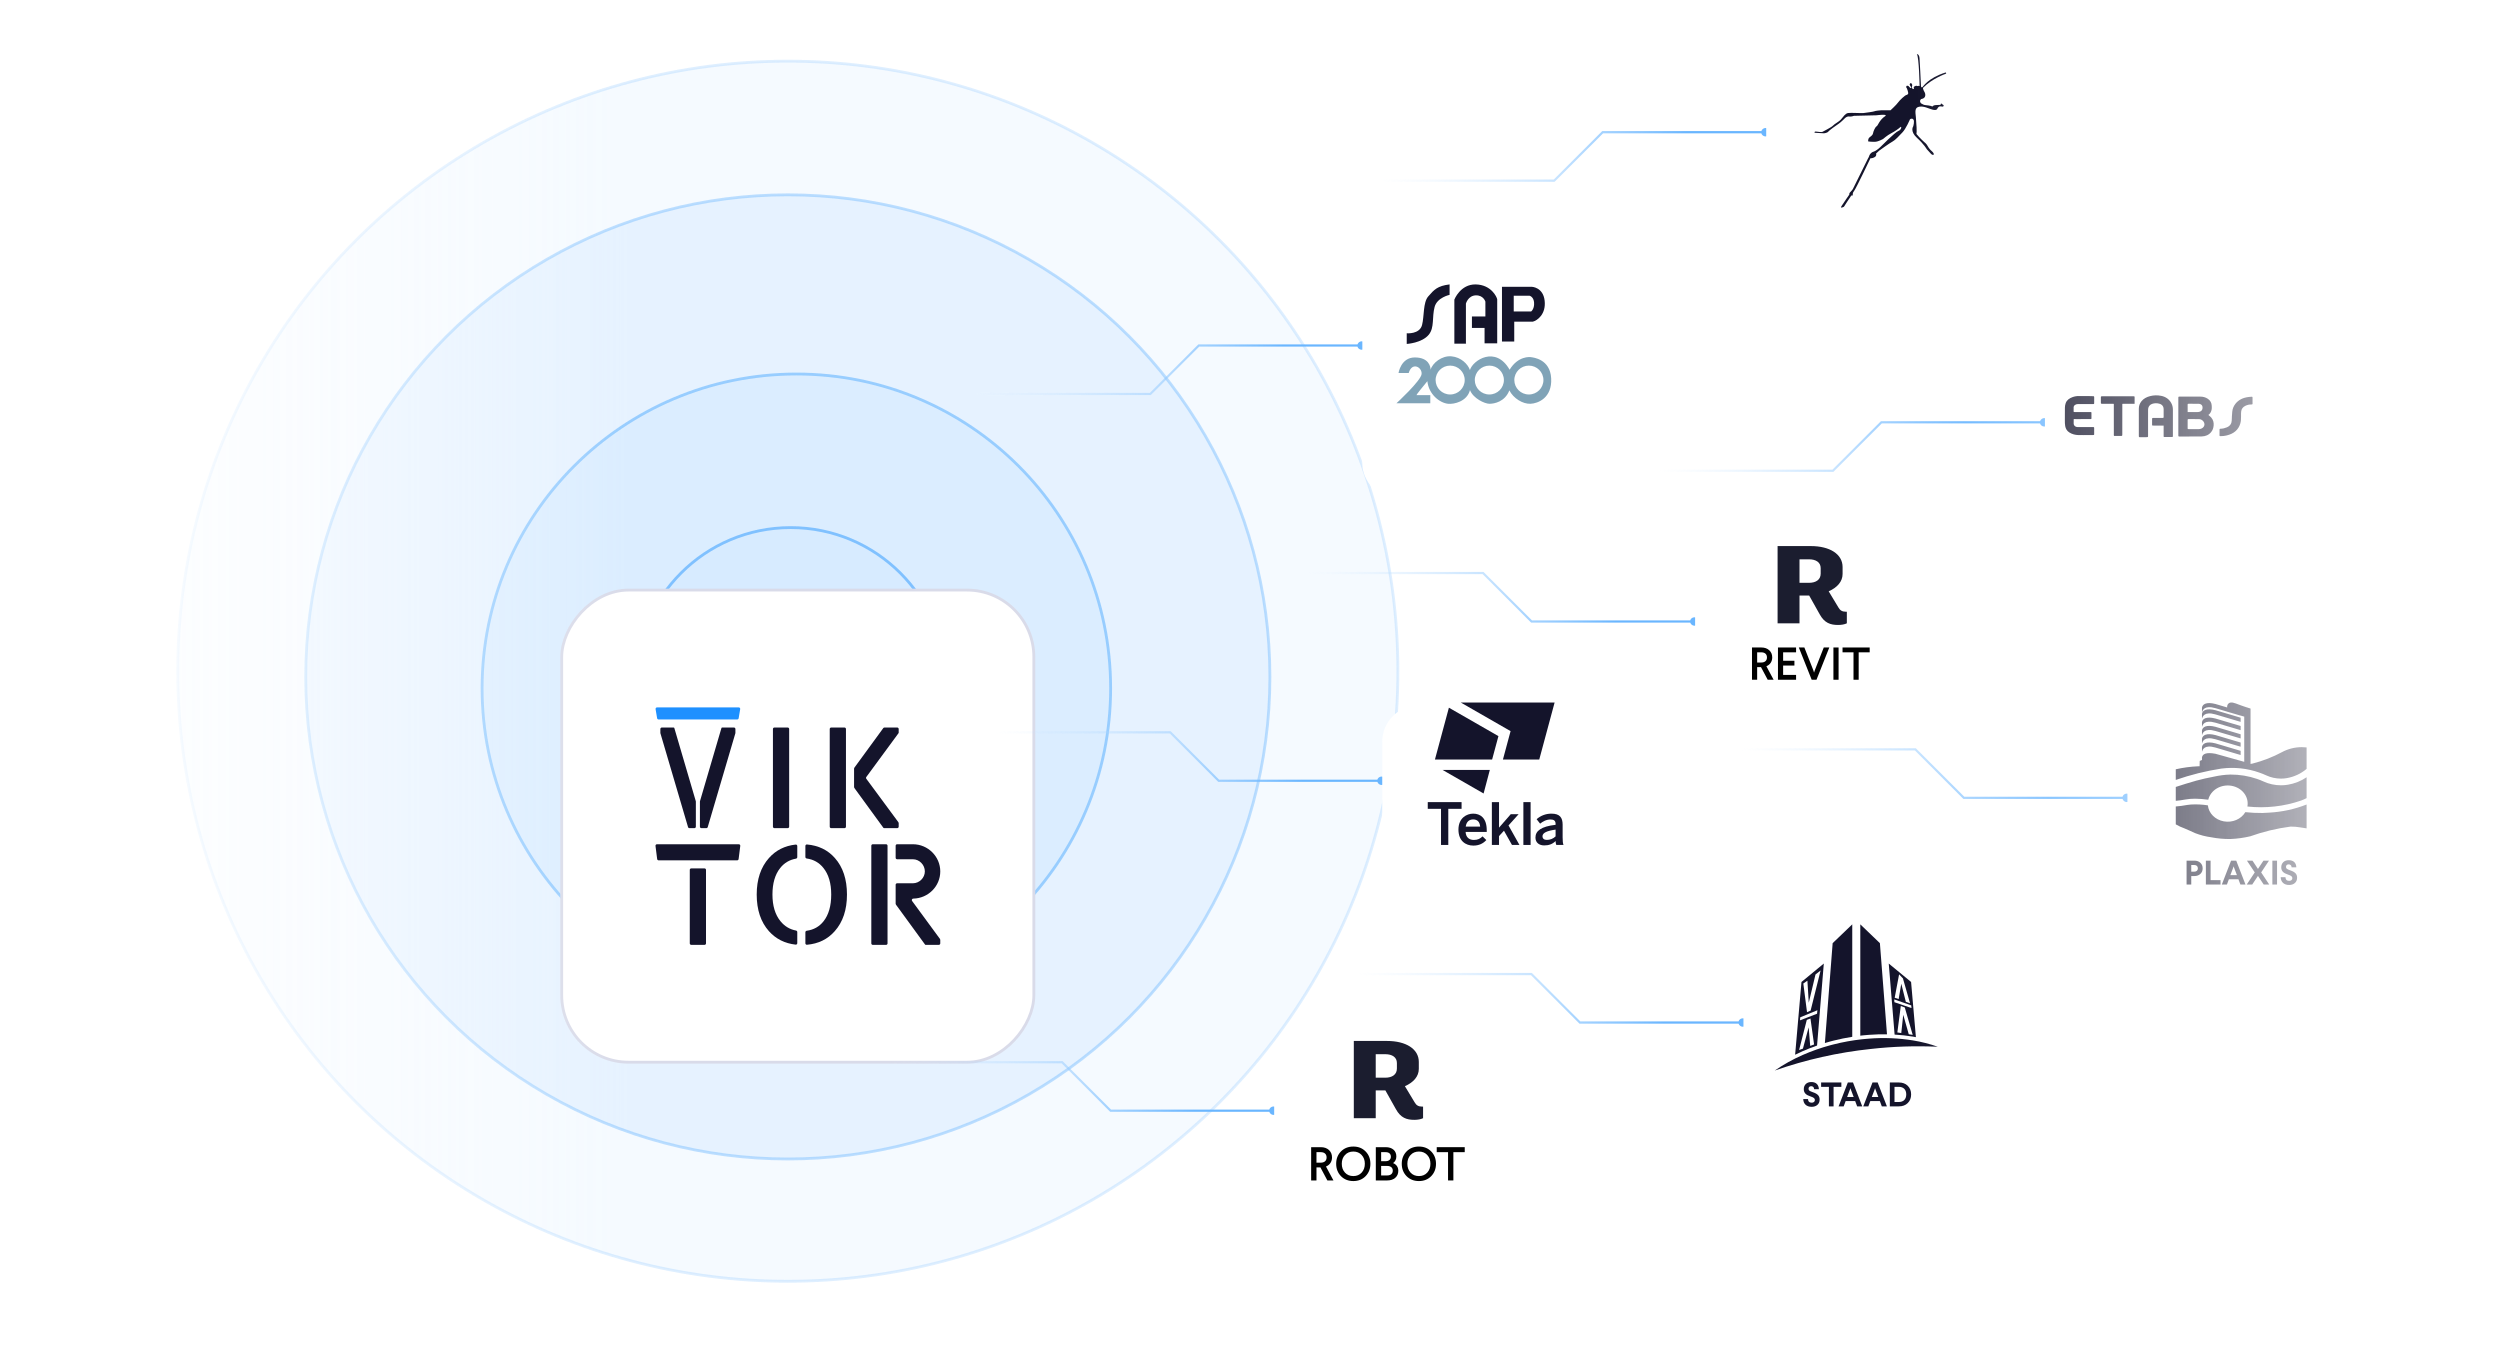 <svg width="879" height="477" viewBox="0 0 879 477" fill="none" xmlns="http://www.w3.org/2000/svg">
<mask id="mask0_15209_4272" style="mask-type:alpha" maskUnits="userSpaceOnUse" x="0" y="0" width="879" height="477">
<path d="M0 0H879V477H0V0Z" fill="url(#paint0_linear_15209_4272)"/>
</mask>
<g mask="url(#mask0_15209_4272)">
<g opacity="0.85">
<circle opacity="0.25" cx="277" cy="236" r="214.5" fill="#D0E8FF" stroke="#6AB6FF"/>
<circle opacity="0.5" cx="277" cy="238" r="169.5" fill="#D0E8FF" stroke="#6AB6FF"/>
<circle opacity="0.75" cx="280" cy="242" r="110.5" fill="#D0E8FF" stroke="#6AB6FF"/>
<circle cx="278" cy="240" r="54.5" fill="#D0E8FF" stroke="#6AB6FF"/>
</g>
<g filter="url(#filter0_dd_15209_4272)">
<rect x="0.5" y="-0.5" width="166" height="166" rx="23.5" transform="matrix(1 0 0 -1 197 326)" fill="white" stroke="#D9DBE9"/>
<path d="M259.737 201.75H231.017C230.694 201.75 230.449 202.04 230.503 202.358L231.04 205.56C231.083 205.812 231.3 205.996 231.555 205.996H259.199C259.454 205.996 259.671 205.812 259.713 205.56L260.251 202.358C260.305 202.04 260.059 201.75 259.737 201.75Z" fill="#1E90FF"/>
<path d="M244.141 244.208C244.429 244.208 244.663 243.974 244.663 243.686V234.874C244.663 234.824 244.656 234.774 244.642 234.727L237.102 209.041C237.082 208.917 236.974 208.826 236.849 208.826H232.705C232.416 208.826 232.183 209.06 232.183 209.348V210.719C232.183 210.768 232.19 210.818 232.204 210.866L241.912 243.833C241.977 244.055 242.181 244.208 242.413 244.208H244.141Z" fill="#14142B"/>
<path d="M246.612 244.208C246.323 244.208 246.09 243.974 246.09 243.686V234.874C246.09 234.824 246.097 234.774 246.111 234.727L253.65 209.041C253.671 208.917 253.779 208.826 253.904 208.826H258.048C258.337 208.826 258.57 209.06 258.57 209.348V210.719C258.57 210.768 258.563 210.818 258.549 210.866L248.841 243.833C248.776 244.055 248.572 244.208 248.34 244.208H246.612Z" fill="#14142B"/>
<path d="M276.947 208.826H272.286C271.997 208.826 271.764 209.06 271.764 209.348V243.686C271.764 243.974 271.997 244.208 272.286 244.208H276.947C277.235 244.208 277.469 243.974 277.469 243.686V209.348C277.469 209.06 277.235 208.826 276.947 208.826Z" fill="#14142B"/>
<path d="M296.917 208.826H292.255C291.967 208.826 291.733 209.06 291.733 209.348V243.686C291.733 243.974 291.967 244.208 292.255 244.208H296.917C297.205 244.208 297.439 243.974 297.439 243.686V209.348C297.439 209.06 297.205 208.826 296.917 208.826Z" fill="#14142B"/>
<path d="M315.919 210.822C315.958 210.784 315.98 210.731 315.98 210.676V209.348C315.98 209.06 315.746 208.826 315.458 208.826H310.979C310.812 208.826 310.656 208.906 310.557 209.04L300.391 222.956C300.325 223.045 300.29 223.153 300.29 223.264V229.77C300.29 229.881 300.325 229.988 300.39 230.078L310.591 244.08C310.601 244.093 310.611 244.106 310.623 244.117C310.681 244.175 310.76 244.208 310.842 244.208H315.458C315.746 244.208 315.98 243.974 315.98 243.686V242.443C315.98 242.332 315.944 242.223 315.878 242.134L304.594 226.844C304.458 226.66 304.458 226.409 304.593 226.225L315.898 210.846C315.904 210.838 315.911 210.83 315.919 210.822Z" fill="#14142B"/>
<path d="M247.708 258.358H243.046C242.758 258.358 242.524 258.592 242.524 258.88V284.726C242.524 285.015 242.758 285.248 243.046 285.248H247.708C247.996 285.248 248.23 285.015 248.23 284.726V258.88C248.23 258.592 247.996 258.358 247.708 258.358Z" fill="#14142B"/>
<path d="M259.762 249.868H230.992C230.678 249.868 230.435 250.144 230.474 250.455L231.056 255.073C231.089 255.333 231.311 255.529 231.574 255.529H259.18C259.443 255.529 259.665 255.333 259.698 255.073L260.279 250.455C260.319 250.144 260.076 249.868 259.762 249.868Z" fill="#14142B"/>
<path d="M270.364 254.709C267.493 257.937 266.058 262.217 266.058 267.551C266.058 272.919 267.493 277.216 270.364 280.444C272.815 283.166 275.946 284.74 279.757 285.166C280.06 285.2 280.321 284.959 280.321 284.655V280.734C280.321 280.475 280.129 280.256 279.874 280.208C277.68 279.798 275.86 278.704 274.415 276.928C272.535 274.617 271.595 271.492 271.595 267.551C271.595 263.61 272.501 260.502 274.312 258.225C275.75 256.426 277.602 255.328 279.869 254.93C280.127 254.884 280.321 254.665 280.321 254.403V250.493C280.321 250.189 280.061 249.948 279.759 249.981C275.928 250.399 272.797 251.975 270.364 254.709Z" fill="#14142B"/>
<path d="M281.887 249.868H281.913C281.909 249.868 281.904 249.868 281.9 249.868C281.896 249.868 281.891 249.868 281.887 249.868Z" fill="#14142B"/>
<path d="M283.727 249.946C283.427 249.92 283.174 250.159 283.174 250.46V254.35C283.174 254.618 283.377 254.841 283.642 254.879C286.066 255.225 288.014 256.323 289.488 258.175C291.334 260.451 292.256 263.576 292.256 267.551C292.256 271.56 291.351 274.702 289.539 276.979C288.056 278.843 286.091 279.943 283.645 280.281C283.378 280.318 283.174 280.541 283.174 280.81V284.696C283.174 284.996 283.427 285.235 283.726 285.209C287.751 284.856 291.005 283.267 293.487 280.444C296.358 277.216 297.794 272.919 297.794 267.551C297.794 262.183 296.375 257.903 293.538 254.709C291.062 251.892 287.791 250.305 283.727 249.946Z" fill="#14142B"/>
<path d="M311.536 249.868H306.874C306.586 249.868 306.353 250.102 306.353 250.39V284.728C306.353 285.016 306.586 285.25 306.874 285.25H311.536C311.824 285.25 312.058 285.016 312.058 284.728V250.39C312.058 250.102 311.824 249.868 311.536 249.868Z" fill="#14142B"/>
<path d="M320.689 269.808C320.436 269.464 320.682 268.978 321.109 268.978H321.127C326.369 268.87 330.599 264.631 330.599 259.423C330.599 254.179 326.261 249.868 320.983 249.868H315.431C315.143 249.868 314.909 250.102 314.909 250.39V254.627C314.909 254.915 315.143 255.148 315.431 255.148H320.983C323.26 255.148 325.176 257.124 325.176 259.423C325.176 261.65 323.26 263.59 320.983 263.59H315.431C315.143 263.59 314.909 263.823 314.909 264.112V270.783C314.909 270.894 314.944 271.001 315.009 271.091L325.248 285.142C325.294 285.209 325.369 285.25 325.451 285.25H330.077C330.365 285.25 330.599 285.016 330.599 284.728V283.481C330.599 283.37 330.563 283.262 330.498 283.172L320.689 269.808Z" fill="#14142B"/>
</g>
<path d="M464.485 65.004C465.188 65.004 465.735 64.535 465.969 63.91H546.612L563.646 46.875H619.283C619.44 47.501 620.065 47.969 620.768 47.969C621.628 47.969 622.253 47.266 622.253 46.485C622.253 45.625 621.549 45 620.768 45C620.065 45 619.518 45.469 619.283 46.094H563.334L546.299 63.129H465.969C465.813 62.504 465.188 62.035 464.485 62.035C463.625 62.035 463 62.738 463 63.52C463 64.301 463.703 65.004 464.485 65.004Z" fill="url(#paint1_linear_15209_4272)"/>
<path d="M322.485 140.004C323.188 140.004 323.735 139.535 323.969 138.91H404.612L421.646 121.875H477.283C477.44 122.501 478.065 122.969 478.768 122.969C479.628 122.969 480.253 122.266 480.253 121.485C480.253 120.625 479.549 120 478.768 120C478.065 120 477.518 120.469 477.283 121.094H421.334L404.299 138.129H323.969C323.813 137.504 323.188 137.035 322.485 137.035C321.625 137.035 321 137.738 321 138.52C321 139.301 321.703 140.004 322.485 140.004Z" fill="url(#paint2_linear_15209_4272)"/>
<path d="M562.485 167.004C563.188 167.004 563.735 166.535 563.969 165.91H644.612L661.646 148.875H717.283C717.44 149.501 718.065 149.969 718.768 149.969C719.628 149.969 720.253 149.266 720.253 148.485C720.253 147.625 719.549 147 718.768 147C718.065 147 717.518 147.469 717.283 148.094H661.334L644.299 165.129H563.969C563.813 164.504 563.188 164.035 562.485 164.035C561.625 164.035 561 164.738 561 165.52C561 166.301 561.703 167.004 562.485 167.004Z" fill="url(#paint3_linear_15209_4272)"/>
<path d="M439.485 200C440.188 200 440.735 200.468 440.969 201.094H521.612L538.646 218.129H594.283C594.44 217.503 595.065 217.035 595.768 217.035C596.628 217.035 597.253 217.738 597.253 218.519C597.253 219.379 596.549 220.004 595.768 220.004C595.065 220.004 594.518 219.535 594.283 218.91H538.334L521.299 201.875H440.969C440.813 202.5 440.188 202.969 439.485 202.969C438.625 202.969 438 202.266 438 201.484C438 200.703 438.703 200 439.485 200Z" fill="url(#paint4_linear_15209_4272)"/>
<path d="M329.485 256C330.188 256 330.735 256.468 330.969 257.094H411.612L428.646 274.129H484.283C484.44 273.503 485.065 273.035 485.768 273.035C486.628 273.035 487.253 273.738 487.253 274.519C487.253 275.379 486.549 276.004 485.768 276.004C485.065 276.004 484.518 275.535 484.283 274.91H428.334L411.299 257.875H330.969C330.813 258.5 330.188 258.969 329.485 258.969C328.625 258.969 328 258.266 328 257.484C328 256.703 328.703 256 329.485 256Z" fill="url(#paint5_linear_15209_4272)"/>
<path d="M291.485 372C292.188 372 292.735 372.468 292.969 373.094H373.612L390.646 390.129H446.283C446.44 389.503 447.065 389.035 447.768 389.035C448.628 389.035 449.253 389.738 449.253 390.519C449.253 391.379 448.549 392.004 447.768 392.004C447.065 392.004 446.518 391.535 446.283 390.91H390.334L373.299 373.875H292.969C292.813 374.5 292.188 374.969 291.485 374.969C290.625 374.969 290 374.266 290 373.484C290 372.703 290.703 372 291.485 372Z" fill="url(#paint6_linear_15209_4272)"/>
<path d="M456.485 341C457.188 341 457.735 341.468 457.969 342.094H538.612L555.646 359.129H611.283C611.44 358.503 612.065 358.035 612.768 358.035C613.628 358.035 614.253 358.738 614.253 359.519C614.253 360.379 613.549 361.004 612.768 361.004C612.065 361.004 611.518 360.535 611.283 359.91H555.334L538.299 342.875H457.969C457.813 343.5 457.188 343.969 456.485 343.969C455.625 343.969 455 343.266 455 342.484C455 341.703 455.703 341 456.485 341Z" fill="url(#paint7_linear_15209_4272)"/>
<g filter="url(#filter1_dd_15209_4272)">
<rect x="479" y="80" width="80" height="80" rx="12.8" fill="white"/>
</g>
<path d="M509.676 103.671C509.676 103.671 505.298 104.593 504.411 107.91C503.436 111.546 504.411 115.181 502.355 117.682C499.926 120.626 494.608 120.928 494.608 120.928V117.185C494.608 117.185 499.146 117.593 499.997 114.259C500.777 111.209 500.334 106.349 502.142 104.256C504.234 101.827 505.44 100.514 509.676 100V103.671Z" fill="#14142B"/>
<path d="M515.542 120.822H511.351V105.348C511.351 105.348 513.446 99.896 518.885 100.002C524.323 100.125 526.292 104.43 526.418 105.242V120.716H521.974V115.299H517.53V111.276H522.263V106.054C522.263 106.054 521.577 103.742 518.866 103.848C516.156 103.954 515.416 106.759 515.416 106.759V120.928" fill="#14142B"/>
<path d="M539.387 107.148C539.263 108.865 538.357 109.504 538.357 109.504H532.23V103.984H537.807C537.807 103.984 539.565 104.405 539.387 107.148ZM543.099 105.718C542.566 100.972 538.588 100.837 538.588 100.837H528.092V120.09H532.407V113.106H538.908C540.524 112.719 543.632 110.464 543.099 105.718Z" fill="#14142B"/>
<path d="M542.669 133.627C542.669 136.431 540.381 138.702 537.552 138.702C534.724 138.702 532.436 136.431 532.436 133.627C532.436 130.822 534.724 128.551 537.552 128.551C540.381 128.551 542.669 130.822 542.669 133.627ZM528.769 133.627C528.769 136.431 526.482 138.702 523.653 138.702C520.824 138.702 518.537 136.431 518.537 133.627C518.537 130.822 520.842 128.551 523.671 128.551C526.482 128.551 528.769 130.822 528.769 133.627ZM514.992 133.627C514.992 136.431 512.705 138.702 509.876 138.702C507.047 138.702 504.76 136.431 504.76 133.627C504.76 130.822 507.047 128.551 509.876 128.551C512.705 128.551 514.992 130.822 514.992 133.627ZM545.393 133.042C545.043 126.177 538.949 125.695 538.408 125.592C537.867 125.489 533.763 125.11 530.777 129.996C525.871 121.377 517.838 126.659 516.826 130.1C516.11 128.035 513.717 125.592 510.33 125.282C506.925 124.973 503.642 127.657 502.996 129.996C502.996 128.844 502.333 125.678 497.443 125.678C492.554 125.678 491.716 131.149 491.716 131.149H495.296C496.483 127.089 500.063 129.119 499.836 131.511C499.591 133.902 491 141.782 491 141.782H502.891V138.926H498.037L498.334 138.427C498.334 138.427 500.115 136.07 501.861 134.022C502.333 138.633 506.157 141.661 509.143 141.971C511.22 142.195 515.83 141.163 516.843 137.154C517.978 140.096 522.029 141.971 523.705 141.971C525.382 141.971 529.153 141.266 530.69 137.257C532.122 140.079 535.405 142.074 538.094 141.971C540.783 141.868 545.759 139.889 545.393 133.042Z" fill="#80A3B7"/>
<g filter="url(#filter2_dd_15209_4272)">
<rect x="596" y="176" width="80" height="80" rx="12.8" fill="white"/>
</g>
<path d="M647.835 227.655H657.381V229.357H653.507V239H651.692V229.357H647.835V227.655Z" fill="black"/>
<path d="M644.631 227.655H646.446V239H644.631V227.655Z" fill="black"/>
<path d="M641.237 227.655H643.182L638.676 239H636.99L632.469 227.655H634.414L637.59 235.726L637.817 236.488L638.06 235.726L641.237 227.655Z" fill="black"/>
<path d="M625.132 227.655H631.501V229.357H626.947V232.323H630.918V234.008H626.947V237.298H631.501V239H625.132V227.655Z" fill="black"/>
<path d="M616 227.655H619.274C620.441 227.655 621.364 227.979 622.061 228.628C622.758 229.26 623.115 230.103 623.115 231.156C623.115 232.598 622.353 233.733 621.057 234.251L623.601 239H621.527L619.16 234.559H617.815V239H616V227.655ZM619.274 229.357H617.815V232.939H619.274C620.489 232.939 621.267 232.307 621.267 231.156C621.267 230.005 620.506 229.357 619.274 229.357Z" fill="black"/>
<path d="M649.352 215.082V219.155C648.559 219.543 647.459 219.737 646.27 219.737C643.583 219.737 641.47 219.038 639.796 215.974L636.097 209.379H632.706V219.155H625V192H636.67C643.363 192 647.855 194.832 647.855 199.371V201.814C647.855 204.491 645.961 206.586 642.967 207.905L646.402 213.607C646.974 214.616 647.723 215.082 649 215.082L649.352 215.082ZM632.706 204.918H636.053C638.519 204.918 640.149 203.793 640.149 201.698V199.759C640.149 197.703 638.475 196.655 636.053 196.655H632.706V204.918Z" fill="#1B1D2F"/>
<g filter="url(#filter3_dd_15209_4272)">
<rect x="719" y="106" width="80" height="80" rx="12.8" fill="white"/>
</g>
<path fill-rule="evenodd" clip-rule="evenodd" d="M760.732 149.631C760.323 149.631 759.923 149.631 759.527 149.631C758.751 149.63 757.995 149.63 757.237 149.631C756.668 149.634 756.668 149.621 756.674 149.281V149.281V149.281C756.675 149.248 756.675 149.211 756.675 149.171C756.676 148.938 756.675 148.704 756.675 148.47V148.47V148.47V148.47C756.675 148.119 756.674 147.769 756.677 147.418C756.68 146.957 756.684 146.952 757.239 146.951C757.965 146.949 758.691 146.95 759.418 146.951L759.418 146.951L759.962 146.952C760.02 146.952 760.077 146.951 760.134 146.951C760.22 146.95 760.306 146.95 760.392 146.951C760.624 146.951 760.75 146.862 760.737 146.649C760.733 146.594 760.735 146.539 760.736 146.483V146.483C760.737 146.455 760.737 146.427 760.737 146.398C760.737 146.12 760.737 145.842 760.736 145.564C760.735 145.007 760.734 144.451 760.737 143.894C760.747 142.546 759.775 141.966 758.678 141.816C758.09 141.735 757.526 141.762 756.989 141.901C756.007 142.153 755.292 142.866 755.269 144.03C755.248 145.064 755.253 146.099 755.258 147.133L755.258 147.134C755.26 147.582 755.262 148.029 755.262 148.476V153.172C755.262 153.705 755.258 153.707 754.626 153.71C754.303 153.713 753.981 153.714 753.658 153.716L753.657 153.716C753.334 153.718 753.012 153.719 752.689 153.722C752.015 153.727 752.012 153.727 752.011 153.154C752.01 152.292 752.01 151.429 752.01 150.566V150.566V150.566V150.565C752.011 150.134 752.011 149.703 752.011 149.272C752.011 148.735 752.01 148.198 752.01 147.662V147.66V147.66V147.66C752.009 146.319 752.007 144.977 752.014 143.637C752.018 142.721 752.314 141.88 752.908 141.121C753.654 140.167 754.725 139.594 755.952 139.279C757.245 138.947 758.572 138.905 759.906 139.186C761.528 139.527 762.657 140.381 763.383 141.658C763.811 142.412 763.997 143.221 763.994 144.068C763.987 146.257 763.988 148.446 763.989 150.634C763.989 151.43 763.99 152.226 763.99 153.022C763.99 153.063 763.989 153.105 763.989 153.147C763.987 153.231 763.986 153.314 763.99 153.398C763.998 153.549 763.925 153.641 763.75 153.642C762.817 153.646 761.885 153.645 760.953 153.644L760.952 153.644C760.812 153.644 760.733 153.584 760.733 153.457V153.018V149.631H760.732ZM729.108 147.831L729.108 147.831C729.112 148.146 729.117 148.459 729.1 148.77C729.057 149.607 729.678 150.176 730.589 150.16C731.733 150.139 732.878 150.144 734.022 150.149L734.023 150.149C734.529 150.151 735.034 150.153 735.54 150.153C735.591 150.153 735.642 150.152 735.692 150.152L735.693 150.152H735.693H735.693H735.693C735.809 150.15 735.926 150.148 736.042 150.156C736.203 150.166 736.308 150.248 736.308 150.397C736.311 151.17 736.312 151.941 736.308 152.714C736.308 152.946 736.117 152.965 735.91 152.965C735.491 152.966 735.073 152.968 734.654 152.971L734.654 152.971C734.235 152.973 733.817 152.976 733.399 152.976C733.155 152.977 732.911 152.979 732.667 152.982L732.667 152.982H732.667H732.667H732.667C732.026 152.987 731.384 152.993 730.745 152.971C729.613 152.932 728.555 152.657 727.623 152.075C726.739 151.523 726.297 150.748 726.128 149.825C726 149.134 726.002 148.439 726.004 147.744C726.005 147.586 726.005 147.428 726.004 147.27C725.994 145.954 726.004 144.639 726.021 143.324C726.028 142.783 726.12 142.245 726.305 141.729C726.681 140.677 727.578 140.034 728.69 139.63C729.409 139.367 730.182 139.235 730.981 139.247C731.583 139.257 732.186 139.255 732.788 139.253C733.262 139.251 733.735 139.25 734.209 139.254C734.512 139.256 734.815 139.268 735.118 139.279C735.41 139.29 735.703 139.301 735.996 139.304C736.255 139.307 736.318 139.413 736.317 139.612C736.314 139.927 736.315 140.243 736.315 140.559V140.559V140.559V140.559V140.559C736.316 140.932 736.317 141.306 736.312 141.679C736.308 142.047 736.288 142.066 735.861 142.069C735.126 142.075 734.392 142.074 733.657 142.073H733.657H733.657H733.657L733.657 142.073C733.363 142.072 733.069 142.072 732.775 142.072C732.547 142.072 732.318 142.071 732.09 142.07H732.09H732.09H732.09C731.577 142.068 731.064 142.066 730.551 142.074C729.707 142.088 729.074 142.598 729.081 143.308C729.082 143.435 729.087 143.563 729.091 143.691L729.091 143.691C729.101 143.999 729.111 144.307 729.08 144.615C729.06 144.803 729.177 144.876 729.379 144.874C729.49 144.873 729.602 144.873 729.714 144.873L729.881 144.874C730.359 144.874 730.837 144.874 731.315 144.873H731.315H731.315H731.315H731.316C732.512 144.873 733.708 144.872 734.903 144.875C735.342 144.875 735.349 144.884 735.353 145.246C735.36 145.809 735.36 146.372 735.356 146.935C735.353 147.344 735.347 147.351 734.894 147.353C734.045 147.355 733.196 147.355 732.347 147.355C731.498 147.355 730.649 147.355 729.8 147.357C729.739 147.357 729.678 147.353 729.616 147.35C729.441 147.34 729.266 147.331 729.106 147.398L729.104 147.399C729.104 147.544 729.106 147.688 729.108 147.831ZM746.286 141.978H750.526C750.526 141.747 750.526 141.521 750.526 141.299V141.298V141.298C750.525 140.717 750.524 140.162 750.529 139.607C750.531 139.382 750.41 139.331 750.177 139.332C749.298 139.338 748.42 139.337 747.542 139.337C747.249 139.336 746.956 139.336 746.663 139.336L744.798 139.336C742.934 139.336 741.069 139.336 739.204 139.337C738.695 139.339 738.672 139.358 738.665 139.786C738.657 140.349 738.66 140.912 738.665 141.476C738.671 141.961 738.675 141.967 739.215 141.969C739.856 141.972 740.498 141.972 741.141 141.971H741.141H741.141C741.622 141.971 742.104 141.97 742.585 141.972C742.66 141.972 742.726 141.971 742.784 141.971C743.023 141.968 743.135 141.967 743.186 142.022C743.23 142.07 743.228 142.161 743.224 142.331C743.222 142.391 743.22 142.46 743.22 142.54C743.222 143.884 743.222 145.228 743.222 146.571C743.222 148.587 743.223 150.602 743.226 152.618C743.226 152.669 743.222 152.722 743.217 152.775C743.201 152.946 743.186 153.122 743.328 153.282C743.569 153.282 743.809 153.282 744.049 153.281H744.049H744.05H744.05C744.529 153.28 745.006 153.28 745.484 153.282L745.492 153.282C746.2 153.286 746.201 153.286 746.201 152.673L746.201 150.643V150.643V150.643C746.201 147.94 746.201 145.236 746.204 142.533C746.204 142.492 746.201 142.451 746.197 142.409L746.197 142.409C746.186 142.269 746.174 142.123 746.286 141.978ZM791.994 140.866C791.994 140.968 791.993 141.069 791.992 141.17V141.17C791.989 141.403 791.986 141.636 791.999 141.868C792.015 142.148 791.877 142.226 791.576 142.216C790.821 142.189 790.124 142.371 789.465 142.691C788.615 143.105 788.141 143.73 788.014 144.566C787.942 145.037 787.946 145.51 787.95 145.983C787.951 146.115 787.952 146.247 787.951 146.379C787.947 147.233 787.934 148.084 787.688 148.918C787.037 151.124 785.416 152.501 782.921 153.099C782.214 153.269 781.484 153.362 780.739 153.35C780.43 153.345 780.382 153.239 780.385 153.017C780.396 152.37 780.402 151.723 780.394 151.076C780.391 150.84 780.478 150.747 780.763 150.743C781.532 150.732 782.256 150.55 782.952 150.258C784.115 149.771 784.64 148.901 784.676 147.857C784.712 146.816 784.762 145.773 784.863 144.739C784.959 143.746 785.328 142.793 785.994 141.955C787.103 140.559 788.656 139.827 790.558 139.59C790.618 139.583 790.679 139.575 790.739 139.568L790.739 139.567C791.056 139.527 791.37 139.487 791.691 139.486C791.901 139.486 791.996 139.554 791.993 139.74C791.989 140.004 791.99 140.267 791.991 140.529V140.529C791.991 140.642 791.992 140.754 791.992 140.866H791.994ZM776.752 146.14C776.659 146.061 776.565 145.981 776.47 145.898C777.123 145.434 777.405 144.801 777.584 144.126C777.698 143.7 777.674 143.266 777.651 142.835V142.835V142.835C777.647 142.767 777.644 142.7 777.641 142.633C777.595 141.657 777.179 140.83 776.27 140.217C775.489 139.69 774.604 139.45 773.623 139.45C772.827 139.45 772.03 139.45 771.233 139.45L771.233 139.45H771.233C769.639 139.449 768.046 139.449 766.452 139.45C765.91 139.452 765.902 139.457 765.902 139.933C765.9 144.274 765.9 148.615 765.902 152.955C765.902 153.473 765.909 153.481 766.493 153.481C767.098 153.48 767.703 153.48 768.308 153.48H768.31C770.238 153.479 772.166 153.479 774.093 153.453C775.485 153.434 776.615 152.922 777.442 151.917C778.02 151.215 778.247 150.409 778.318 149.581C778.401 148.612 778.194 147.681 777.515 146.866C777.295 146.601 777.029 146.375 776.752 146.14L776.752 146.14L776.752 146.14ZM769.179 144.118C769.178 144.368 769.178 144.621 769.178 144.881C769.558 144.881 769.93 144.882 770.297 144.883C771.086 144.884 771.85 144.885 772.614 144.88C774.109 144.869 774.568 143.966 774.381 142.926C774.281 142.367 773.73 141.987 773.077 141.97C772.88 141.965 772.683 141.966 772.486 141.967C772.396 141.968 772.307 141.969 772.217 141.969C771.976 141.968 771.735 141.967 771.494 141.967C770.851 141.966 770.209 141.965 769.566 141.958C769.324 141.956 769.165 141.972 769.17 142.251C769.184 142.864 769.182 143.477 769.179 144.118ZM770.836 150.88C771.013 150.88 771.19 150.881 771.367 150.881L771.369 150.88C771.559 150.88 771.75 150.88 771.941 150.881H771.941C772.323 150.883 772.705 150.884 773.087 150.88C774.171 150.867 775.038 150.171 775.083 149.283C775.13 148.328 774.259 147.4 773.192 147.364C772.366 147.337 771.538 147.343 770.711 147.349C770.297 147.351 769.883 147.354 769.469 147.353C769.262 147.352 769.175 147.411 769.176 147.603C769.183 148.602 769.185 149.601 769.176 150.601C769.173 150.819 769.264 150.889 769.507 150.885C769.949 150.877 770.393 150.878 770.836 150.88H770.836Z" fill="#14142B"/>
<g filter="url(#filter4_dd_15209_4272)">
<rect x="486" y="232" width="80" height="80" rx="12.8" fill="white"/>
</g>
<path d="M506.661 297.084V284.384H502V282.024H513.89V284.384H509.22V297.084H506.661Z" fill="#14142B"/>
<path d="M512.79 291.691C512.79 287.578 515.718 286.075 517.97 286.075C520.404 286.075 522.738 287.519 522.738 291.921V292.512H515.309C515.411 294.46 516.615 295.326 518.213 295.326C519.627 295.326 520.445 294.859 521.262 294.064L522.592 295.363C521.466 296.604 519.979 297.312 518.02 297.312C515.309 297.307 512.79 295.66 512.79 291.691ZM520.423 290.633C520.282 288.985 519.463 288.11 517.948 288.11C516.72 288.11 515.594 288.801 515.348 290.633H520.423Z" fill="#14142B"/>
<path d="M524.539 297.084V282.024H527.056V290.998L531.175 286.279H533.938L530.391 290.225L534.239 297.084H531.611L528.796 292.076L527.054 293.971V297.084H524.539Z" fill="#14142B"/>
<path d="M535.621 297.084V282.024H538.16V297.084H535.621Z" fill="#14142B"/>
<path d="M539.864 294.48C539.864 292.139 541.869 290.583 546.945 290.002V289.676C546.945 288.593 546.372 288.13 545.164 288.13C543.64 288.13 542.42 288.862 541.502 289.595L540.274 288.028C541.716 286.755 543.583 286.06 545.512 286.079C548.419 286.079 549.42 287.463 549.42 289.976V294.439C549.42 295.738 549.503 296.534 549.727 297.084H547.191C547.025 296.642 546.942 296.173 546.945 295.701C545.839 296.82 544.55 297.247 542.932 297.247C541.173 297.247 539.864 296.27 539.864 294.48ZM546.945 294.073V291.691C543.936 292.098 542.34 292.83 542.34 294.01C542.34 294.876 542.932 295.309 543.864 295.309C545.015 295.318 546.122 294.873 546.945 294.073Z" fill="#14142B"/>
<path d="M513.594 247L531.119 257.063L528.426 267.06H541.198L546.604 247H513.594Z" fill="#14142B"/>
<path d="M526.848 258.82L509.433 248.823L504.519 267.059H524.626L526.848 258.82Z" fill="#14142B"/>
<path d="M507.204 270.707H523.823L521.633 278.99L507.204 270.707Z" fill="#14142B"/>
<path d="M591.485 262C592.188 262 592.735 262.468 592.969 263.094H673.612L690.646 280.129H746.283C746.44 279.503 747.065 279.035 747.768 279.035C748.628 279.035 749.253 279.738 749.253 280.519C749.253 281.379 748.549 282.004 747.768 282.004C747.065 282.004 746.518 281.535 746.283 280.91H690.334L673.299 263.875H592.969C592.813 264.5 592.188 264.969 591.485 264.969C590.625 264.969 590 264.266 590 263.484C590 262.703 590.703 262 591.485 262Z" fill="url(#paint8_linear_15209_4272)"/>
<g filter="url(#filter5_dd_15209_4272)">
<rect x="748" y="238" width="80" height="80" rx="12.8" fill="white"/>
</g>
<path d="M811 262.795V270.334C809.07 272.001 806.652 273.131 804.033 273.589C803.365 273.703 802.686 273.761 802.006 273.761C800.2 273.758 798.42 273.368 796.813 272.621C796.045 272.267 795.256 271.95 794.451 271.672C790.193 270.141 785.567 269.645 781.033 270.232C775.558 271.08 770.189 272.417 765.004 274.223C765.003 272.975 765.002 271.728 765 270.481C767.602 269.887 770.264 269.532 772.944 269.422C773.09 269.415 773.234 269.426 773.379 269.42C773.402 268.793 773.426 268.168 773.426 267.543L774.216 267.211V266.285C774.426 265.13 775.638 264.396 778.957 265.025L789.076 267.857V251.961L787.809 251.596V251.617L785.184 250.839L783.069 250.23V250.212L778.957 248.994C774.954 247.839 774.426 249.833 774.216 250.463V248.784C774.426 247.629 775.691 246.684 778.957 247.524L783.069 248.743V248.39C783.069 248.39 783.12 246.186 786.073 247.329C789.027 248.472 791.289 249.127 791.289 249.127V268.598C791.523 268.542 791.766 268.529 791.999 268.468C795.639 267.539 799.128 266.182 802.378 264.431C804.48 263.298 806.88 262.7 809.325 262.699C809.885 262.699 810.444 262.731 811 262.795ZM802.005 276.11C799.85 276.108 797.726 275.643 795.808 274.754C795.107 274.431 794.388 274.142 793.654 273.889C790.647 272.85 787.454 272.322 784.236 272.332C782.281 272.388 780.338 272.634 778.44 273.065C776.345 273.473 774.25 273.902 772.203 274.482C769.785 275.168 767.385 275.903 765.003 276.688V281.569C766.159 281.471 767.307 281.314 768.444 281.098C769.554 280.905 770.683 280.813 771.814 280.826C773.359 280.842 774.9 280.962 776.425 281.182C776.81 279.561 777.88 278.142 779.407 277.226C780.933 276.311 782.795 275.973 784.593 276.285C786.391 276.597 787.983 277.533 789.028 278.894C790.073 280.256 790.489 281.933 790.186 283.568C796.578 284.269 803.062 283.549 809.078 281.47C809.739 281.225 810.381 280.942 811 280.62V273.284C809.069 274.603 806.828 275.499 804.451 275.904C803.645 276.041 802.826 276.11 802.005 276.11ZM795.487 285.846C793.471 285.868 791.456 285.771 789.454 285.555C788.743 286.759 787.624 287.723 786.261 288.306C784.898 288.888 783.364 289.057 781.887 288.788C780.41 288.519 779.067 287.827 778.059 286.813C777.05 285.799 776.429 284.517 776.287 283.159C774.318 282.851 772.316 282.754 770.322 282.869C769.846 282.9 769.372 282.957 768.902 283.04C767.615 283.284 766.313 283.457 765.003 283.56V289.843C765.977 290.416 767.014 290.897 768.097 291.276C769.358 291.751 770.538 292.398 771.777 292.918C773.601 293.63 775.52 294.126 777.485 294.391C779.705 294.822 781.972 295.026 784.242 294.997C786.592 294.901 788.923 294.58 791.198 294.041C795.756 292.408 800.509 291.264 805.361 290.632C806.491 290.619 807.621 290.711 808.731 290.904C809.494 291.048 810.25 291.165 811 291.255V282.865C806.81 284.515 802.332 285.484 797.77 285.728C797.015 285.792 796.251 285.826 795.487 285.846ZM778.957 251.188L787.809 253.811V252.342L778.957 249.719C775.691 248.878 774.426 249.823 774.216 250.978V252.657C774.426 252.027 774.954 250.033 778.957 251.188ZM778.957 262.838L787.809 265.462V263.993L778.957 261.369C775.691 260.529 774.426 261.474 774.216 262.628V264.307C774.426 263.678 774.954 261.683 778.957 262.838ZM778.957 259.925L787.809 262.549V261.08L778.957 258.456C775.691 257.616 774.426 258.561 774.216 259.716V261.395C774.426 260.765 774.954 258.771 778.957 259.925ZM778.957 257.013L787.809 259.637V258.167L778.957 255.544C775.691 254.704 774.426 255.649 774.216 256.803V258.482C774.426 257.852 774.954 255.858 778.957 257.013ZM778.957 254.1L787.809 256.724V255.255L778.957 252.631C775.691 251.791 774.426 252.736 774.216 253.89V255.57C774.426 254.94 774.954 252.946 778.957 254.1Z" fill="#14142B"/>
<path d="M768.801 302.6H771.501C772.401 302.6 773.121 302.852 773.649 303.356C774.189 303.848 774.453 304.508 774.453 305.312C774.453 306.116 774.189 306.764 773.649 307.268C773.109 307.772 772.401 308.024 771.501 308.024H770.445V311H768.801V302.6ZM771.501 304.136H770.445V306.476H771.501C772.281 306.476 772.773 306.044 772.773 305.312C772.773 304.556 772.281 304.136 771.501 304.136ZM775.586 302.6H777.242V309.464H780.734V311H775.586V302.6ZM784.448 302.6H786.26L789.512 311H787.724L787.028 309.14H783.68L782.984 311H781.196L784.448 302.6ZM785.504 305.072L785.348 304.604L785.192 305.072L784.196 307.7H786.5L785.504 305.072ZM795.832 302.6H797.776L795.028 306.74L797.86 311H795.916L793.9 307.964L791.884 311H789.952L792.771 306.74L790.024 302.6H791.968L793.9 305.516L795.832 302.6ZM798.965 302.6H800.609V311H798.965V302.6ZM804.741 302.444C806.337 302.444 807.333 303.32 807.393 304.952H805.725C805.713 304.292 805.293 303.908 804.705 303.908C804.117 303.908 803.757 304.232 803.757 304.808C803.757 305.108 803.865 305.324 804.069 305.48C804.273 305.636 804.669 305.804 805.233 306.008C806.997 306.596 807.657 307.328 807.657 308.612C807.657 309.404 807.393 310.028 806.865 310.484C806.349 310.928 805.677 311.156 804.861 311.156C802.989 311.156 801.945 310.076 801.897 308.432H803.565C803.601 309.284 804.045 309.704 804.885 309.704C805.569 309.704 805.989 309.32 805.989 308.756C805.989 308.192 805.569 307.868 804.501 307.52C802.869 306.992 802.089 306.296 802.089 304.952C802.089 304.208 802.329 303.608 802.797 303.14C803.277 302.672 803.925 302.444 804.741 302.444Z" fill="#14142B"/>
<g filter="url(#filter6_dd_15209_4272)">
<rect x="613" y="316" width="80" height="80" rx="12.8" fill="white"/>
</g>
<path d="M634.764 371.51C637.925 370.123 641.187 368.977 644.521 368.081C644.889 367.982 645.26 367.889 645.632 367.795C648.89 366.97 652.202 366.371 655.542 366.003C655.863 365.967 656.181 365.941 656.5 365.91C657.02 365.859 657.537 365.815 658.052 365.776C663.208 365.366 668.394 365.575 673.501 366.399C676.474 366.882 679.399 367.629 682.24 368.63C674.377 368.265 666.496 368.525 658.674 369.406C647.162 370.623 635.83 373.17 624.905 376.997C628.007 374.854 631.308 373.017 634.764 371.51Z" fill="white"/>
<path d="M634.724 370.59C636.341 369.877 638.019 369.223 639.743 368.624L642.118 339.787L634.264 346.264L632.031 371.852C632.91 371.415 633.807 370.994 634.724 370.59Z" fill="white"/>
<path d="M644.48 367.161C644.848 367.062 645.22 366.969 645.592 366.875C647.714 366.339 649.895 365.898 652.117 365.546V326.008L645.228 332.622L642.494 367.737C643.152 367.539 643.81 367.342 644.48 367.161Z" fill="white"/>
<path d="M655.502 365.082C655.822 365.047 656.14 365.021 656.459 364.99C656.979 364.939 657.497 364.895 658.012 364.856C660.163 364.694 662.271 364.637 664.332 364.671L661.837 332.622L654.947 326.008V365.153C655.133 365.132 655.316 365.103 655.502 365.082Z" fill="white"/>
<path d="M673.461 365.479C673.811 365.537 674.15 365.609 674.495 365.673L672.802 346.264L664.947 339.787L667.005 364.772C669.168 364.892 671.323 365.127 673.461 365.479Z" fill="white"/>
<path d="M633.859 370.919C637.02 369.532 640.281 368.386 643.615 367.491C643.983 367.391 644.355 367.298 644.727 367.204C647.985 366.38 651.296 365.781 654.637 365.412C654.958 365.376 655.275 365.35 655.595 365.319C656.114 365.268 656.632 365.224 657.147 365.185C662.303 364.775 667.489 364.985 672.595 365.808C675.569 366.291 678.493 367.038 681.335 368.039C673.471 367.674 665.591 367.934 657.769 368.816C646.257 370.032 634.925 372.579 624 376.406C627.102 374.263 630.403 372.426 633.859 370.919Z" fill="#14142B"/>
<path d="M633.858 369.583C635.476 368.87 637.154 368.216 638.878 367.618L641.253 338.78L633.399 345.257L631.166 370.845C632.045 370.408 632.942 369.987 633.858 369.583Z" fill="#14142B"/>
<path d="M630.996 372.8L630.963 373.174C632.635 372.613 634.299 372.026 635.957 371.425C634.269 371.857 632.62 372.32 630.996 372.8Z" fill="#14142B"/>
<path d="M643.615 366.153C643.983 366.054 644.354 365.961 644.726 365.867C646.848 365.331 649.03 364.89 651.252 364.538V325L644.362 331.614L641.629 366.729C642.286 366.531 642.945 366.334 643.615 366.153Z" fill="#14142B"/>
<path d="M658.681 367.388C660.371 367.369 662.062 367.345 663.753 367.333L663.722 366.938C662.059 367.058 660.379 367.208 658.681 367.388Z" fill="#14142B"/>
<path d="M654.637 364.075C654.957 364.039 655.275 364.013 655.594 363.982C656.114 363.931 656.631 363.887 657.147 363.848C659.297 363.687 661.406 363.629 663.466 363.663L660.971 331.614L654.082 325V364.146C654.268 364.124 654.45 364.095 654.637 364.075Z" fill="#14142B"/>
<path d="M672.596 364.472C672.946 364.53 673.285 364.602 673.63 364.666L671.937 345.257L664.082 338.78L666.14 363.765C668.303 363.885 670.458 364.121 672.596 364.472Z" fill="#14142B"/>
<path d="M666.388 366.769L666.433 367.315C667.545 367.309 668.658 367.296 669.77 367.294C671.146 367.248 672.524 367.336 673.883 367.554L673.795 366.544C671.374 366.557 668.905 366.632 666.388 366.769Z" fill="#14142B"/>
<path d="M634.048 345.797L635.481 344.814L635.962 352.549L638.327 342.63L640.12 341.224L636.607 355.342L635.345 355.885L634.048 345.797Z" fill="white"/>
<path d="M637.83 367.241L636.472 367.743L635.916 361.212L633.911 368.69L632.563 369.189L635.271 358.585L636.561 358.107L637.83 367.241Z" fill="white"/>
<path d="M638.996 355.195L638.875 356.427L632.871 358.75L632.964 357.686L638.996 355.195Z" fill="white"/>
<path d="M672.507 363.862L671.116 363.641L669.178 356.791L668.49 363.224L667.108 363.005L668.318 353.714L669.721 354.225L672.507 363.862Z" fill="white"/>
<path d="M671.999 353.503L672.069 354.434L666.071 352.377L666.013 351.393L671.999 353.503Z" fill="white"/>
<path d="M671.575 352.764L670.091 352.237L668.491 345.887L667.563 351.275L666.175 350.81L667.722 342.581L669.073 344.003L671.575 352.764Z" fill="white"/>
<path d="M636.864 380.444C638.46 380.444 639.456 381.32 639.516 382.952H637.848C637.836 382.292 637.416 381.908 636.828 381.908C636.24 381.908 635.88 382.232 635.88 382.808C635.88 383.108 635.988 383.324 636.192 383.48C636.396 383.636 636.792 383.804 637.356 384.008C639.12 384.596 639.78 385.328 639.78 386.612C639.78 387.404 639.516 388.028 638.988 388.484C638.472 388.928 637.8 389.156 636.984 389.156C635.112 389.156 634.068 388.076 634.02 386.432H635.688C635.724 387.284 636.168 387.704 637.008 387.704C637.692 387.704 638.112 387.32 638.112 386.756C638.112 386.192 637.692 385.868 636.624 385.52C634.992 384.992 634.212 384.296 634.212 382.952C634.212 382.208 634.452 381.608 634.92 381.14C635.4 380.672 636.048 380.444 636.864 380.444ZM640.306 380.6H647.422V382.136H644.686V389H643.042V382.136H640.306V380.6ZM649.7 380.6H651.512L654.764 389H652.976L652.28 387.14H648.932L648.236 389H646.448L649.7 380.6ZM650.756 383.072L650.6 382.604L650.444 383.072L649.448 385.7H651.752L650.756 383.072ZM658.371 380.6H660.183L663.435 389H661.647L660.951 387.14H657.603L656.907 389H655.119L658.371 380.6ZM659.427 383.072L659.271 382.604L659.115 383.072L658.119 385.7H660.423L659.427 383.072ZM664.463 380.6H667.607C668.927 380.6 669.983 380.984 670.763 381.764C671.555 382.544 671.951 383.552 671.951 384.8C671.951 386.048 671.555 387.056 670.763 387.836C669.983 388.616 668.927 389 667.607 389H664.463V380.6ZM667.607 382.136H666.107V387.464H667.607C669.275 387.464 670.235 386.492 670.235 384.8C670.235 383.12 669.287 382.136 667.607 382.136Z" fill="#14142B"/>
<g filter="url(#filter7_dd_15209_4272)">
<rect x="621" y="6" width="80" height="80" rx="12.8" fill="white"/>
</g>
<path d="M648.327 72.685C648.327 72.685 646.807 73.52 647.471 72.471C648.134 71.422 650.211 68.425 650.211 68.425C650.211 68.425 650.146 67.912 650.467 67.655C650.788 67.398 651.452 66.499 651.452 66.499L656.782 55.732C656.782 55.732 657.189 55.068 657.21 54.854C657.232 54.64 657.638 53.656 658.73 53.334C659.822 52.992 661.085 51.751 661.085 51.751C661.085 51.751 666.265 46.485 667.485 46.035C668.683 45.586 668.641 44.216 668.17 44.687C667.677 45.158 666.222 46.206 664.916 46.87C663.61 47.534 662.069 48.882 662.069 48.882C662.069 48.882 660.442 49.781 659.394 49.845C658.345 49.91 656.996 49.76 656.889 49.738C656.803 49.717 656.782 48.797 657.253 48.368C657.724 47.94 658.43 47.598 658.559 46.849C658.687 46.099 659.351 44.622 659.822 44.408C660.293 44.194 660.763 42.182 662.861 40.812C663.889 39.977 659.779 40.534 659.779 40.534L651.837 40.727C651.837 40.727 650.896 41.09 650.168 40.962C649.44 40.834 648.776 41.454 648.776 41.454C648.776 41.454 647.278 42.996 646.443 43.531C645.608 44.066 643.168 45.821 642.804 46.292C642.44 46.763 641.327 46.87 641.327 46.87L638.031 46.677C638.031 46.677 637.838 46.206 638.416 46.249C638.994 46.313 640.514 46.549 640.792 46.356C641.07 46.164 643.917 44.794 644.495 44.151C645.052 43.509 646.529 42.867 647.321 41.947C648.113 41.026 648.798 39.913 649.761 39.742C650.724 39.571 654.385 39.849 655.241 39.742C656.118 39.635 658.709 39.292 659.051 39.121C659.394 38.95 661.085 38.779 661.341 38.779C661.598 38.779 664.702 38.779 664.702 38.779C664.702 38.779 666.8 36.852 667.356 36.039C667.913 35.225 669.861 33.427 670.332 33.385C670.824 33.342 670.952 32.764 670.952 32.764C670.952 32.764 670.653 31.116 670.225 30.73C670.16 29.767 671.038 30.259 671.038 30.259C671.038 30.259 671.509 30.859 671.702 30.944C671.894 31.03 672.087 31.009 672.001 30.752C671.916 30.495 671.488 30.045 671.445 29.767C671.402 29.489 671.787 28.932 672.151 29.424C672.515 29.938 672.258 30.302 672.258 30.302C672.258 30.302 672.087 30.944 672.429 31.18C672.772 31.394 672.943 31.33 672.943 31.158C672.943 30.987 672.772 30.73 672.943 30.538C673.114 30.323 673.821 30.024 673.992 30.195C674.163 30.366 674.506 30.174 674.591 30.174C674.677 30.152 674.934 30.281 674.934 30.281C674.934 30.281 674.741 20.113 673.971 19C674.912 19.107 674.912 20.605 674.912 20.605C674.912 20.605 675.426 29.51 675.405 30.088C675.405 30.58 675.555 30.794 675.854 30.687C676.154 30.58 677.695 27.498 684.095 25.465C684.524 25.807 684.095 25.957 684.095 25.957C684.095 25.957 679.322 27.605 676.154 30.859C675.94 31.18 676.775 32.593 676.775 32.593C676.775 32.593 677.61 34.519 675.469 34.84C674.848 35.332 675.084 36.189 675.597 36.424C676.111 36.66 676.261 36.852 676.839 36.938C677.417 37.002 678.701 37.088 679.45 37.452C679.814 36.916 680.692 36.938 680.692 36.938L682.276 36.874L682.469 36.339L683.389 37.002C683.389 37.002 683.453 37.516 683.004 37.494C682.554 37.452 682.126 37.28 681.762 37.516C681.398 37.73 681.206 38.115 681.163 38.222C681.12 38.329 680.949 38.907 679.515 38.565C678.102 38.201 676.518 37.237 674.848 37.516C673.179 37.794 673.393 39.1 673.628 41.305C673.842 43.509 673.992 46.485 673.821 47.105C675.084 48.647 676.561 49.952 676.561 49.952C676.561 49.952 677.288 50.466 677.717 51.258C678.145 52.072 678.787 52.799 679.108 53.035C680.735 54.426 679.6 55.026 678.701 53.827C678.53 53.591 677.438 52.435 677.438 52.435C677.438 52.435 676.539 50.787 673.992 48.454C671.445 46.121 672.686 44.43 672.686 44.43C672.686 44.43 673.264 42.525 672.708 41.968C672.151 41.412 671.552 41.947 671.552 41.947C671.552 41.947 670.16 45.243 668.898 46.549C667.635 47.855 666.393 49.267 665.43 49.76C664.467 50.252 660.721 52.971 660.721 52.971L659.629 53.977C659.629 53.977 659.929 54.769 659.137 55.24C658.345 55.732 657.638 55.646 657.638 55.646C657.638 55.646 652.608 66.263 651.88 67.162C651.152 68.061 651.495 68.725 651.495 68.725C651.495 68.725 651.045 68.575 650.831 68.875C650.639 69.089 648.327 72.685 648.327 72.685Z" fill="#14142B"/>
<g filter="url(#filter8_dd_15209_4272)">
<rect x="448" y="350" width="80" height="80" rx="12.8" fill="white"/>
</g>
<path d="M505.155 403.344H514.999V405.099H511.005V415.043H509.133V405.099H505.155V403.344Z" fill="black"/>
<path d="M498.894 403.127C500.649 403.127 502.086 403.695 503.206 404.848C504.325 405.985 504.894 407.422 504.894 409.177C504.894 410.932 504.325 412.386 503.206 413.539C502.086 414.692 500.649 415.26 498.894 415.26C497.139 415.26 495.685 414.692 494.548 413.539C493.429 412.386 492.86 410.932 492.86 409.177C492.86 407.422 493.429 405.985 494.548 404.848C495.685 403.695 497.139 403.127 498.894 403.127ZM494.832 409.177C494.832 410.43 495.2 411.467 495.952 412.286C496.704 413.105 497.69 413.506 498.894 413.506C500.097 413.506 501.066 413.105 501.818 412.286C502.57 411.467 502.938 410.43 502.938 409.177C502.938 407.924 502.57 406.904 501.818 406.102C501.066 405.283 500.097 404.882 498.894 404.882C497.69 404.882 496.704 405.283 495.952 406.102C495.2 406.904 494.832 407.924 494.832 409.177Z" fill="black"/>
<path d="M483.735 403.344H487.195C489.518 403.344 490.955 404.597 490.955 406.586C490.955 407.606 490.571 408.391 489.802 408.943C490.955 409.394 491.641 410.363 491.641 411.65C491.641 412.669 491.29 413.505 490.571 414.124C489.869 414.742 488.916 415.043 487.73 415.043H483.735V403.344ZM487.73 409.945H485.607V413.288H487.73C488.95 413.288 489.702 412.669 489.702 411.6C489.702 410.547 488.95 409.945 487.73 409.945ZM487.195 405.099H485.607V408.274H487.245C488.331 408.274 489.033 407.656 489.033 406.72C489.033 405.667 488.348 405.099 487.195 405.099Z" fill="black"/>
<path d="M475.831 403.127C477.586 403.127 479.023 403.695 480.143 404.848C481.263 405.985 481.831 407.422 481.831 409.177C481.831 410.932 481.263 412.386 480.143 413.539C479.023 414.692 477.586 415.26 475.831 415.26C474.076 415.26 472.622 414.692 471.486 413.539C470.366 412.386 469.798 410.932 469.798 409.177C469.798 407.422 470.366 405.985 471.486 404.848C472.622 403.695 474.076 403.127 475.831 403.127ZM471.77 409.177C471.77 410.43 472.138 411.467 472.89 412.286C473.642 413.105 474.628 413.506 475.831 413.506C477.034 413.506 478.004 413.105 478.756 412.286C479.508 411.467 479.876 410.43 479.876 409.177C479.876 407.924 479.508 406.904 478.756 406.102C478.004 405.283 477.034 404.882 475.831 404.882C474.628 404.882 473.642 405.283 472.89 406.102C472.138 406.904 471.77 407.924 471.77 409.177Z" fill="black"/>
<path d="M461 403.344H464.376C465.579 403.344 466.532 403.678 467.251 404.347C467.969 404.998 468.337 405.867 468.337 406.954C468.337 408.441 467.551 409.611 466.214 410.146L468.838 415.043H466.699L464.259 410.463H462.872V415.043H461V403.344ZM464.376 405.099H462.872V408.792H464.376C465.629 408.792 466.432 408.14 466.432 406.954C466.432 405.767 465.646 405.099 464.376 405.099Z" fill="black"/>
<path d="M500.352 389.082V393.155C499.559 393.543 498.459 393.737 497.27 393.737C494.583 393.737 492.47 393.038 490.796 389.974L487.097 383.379H483.706V393.155H476V366H487.67C494.363 366 498.855 368.832 498.855 373.371V375.814C498.855 378.491 496.961 380.586 493.967 381.905L497.402 387.607C497.974 388.616 498.723 389.082 500 389.082L500.352 389.082ZM483.706 378.918H487.053C489.519 378.918 491.149 377.793 491.149 375.698V373.759C491.149 371.703 489.475 370.655 487.053 370.655H483.706V378.918Z" fill="#1B1D2F"/>
</g>
<defs>
<filter id="filter0_dd_15209_4272" x="134.375" y="139.125" width="292.25" height="292.25" filterUnits="userSpaceOnUse" color-interpolation-filters="sRGB">
<feFlood flood-opacity="0" result="BackgroundImageFix"/>
<feColorMatrix in="SourceAlpha" type="matrix" values="0 0 0 0 0 0 0 0 0 0 0 0 0 0 0 0 0 0 127 0" result="hardAlpha"/>
<feOffset dy="41.75"/>
<feGaussianBlur stdDeviation="31.312"/>
<feColorMatrix type="matrix" values="0 0 0 0 0.376 0 0 0 0 0.38 0 0 0 0 0.439 0 0 0 0.16 0"/>
<feBlend mode="normal" in2="BackgroundImageFix" result="effect1_dropShadow_15209_4272"/>
<feColorMatrix in="SourceAlpha" type="matrix" values="0 0 0 0 0 0 0 0 0 0 0 0 0 0 0 0 0 0 127 0" result="hardAlpha"/>
<feOffset dy="5.219"/>
<feGaussianBlur stdDeviation="10.438"/>
<feColorMatrix type="matrix" values="0 0 0 0 0.157 0 0 0 0 0.161 0 0 0 0 0.239 0 0 0 0.04 0"/>
<feBlend mode="normal" in2="effect1_dropShadow_15209_4272" result="effect2_dropShadow_15209_4272"/>
<feBlend mode="normal" in="SourceGraphic" in2="effect2_dropShadow_15209_4272" result="shape"/>
</filter>
<filter id="filter1_dd_15209_4272" x="453.4" y="67.2" width="131.2" height="131.2" filterUnits="userSpaceOnUse" color-interpolation-filters="sRGB">
<feFlood flood-opacity="0" result="BackgroundImageFix"/>
<feColorMatrix in="SourceAlpha" type="matrix" values="0 0 0 0 0 0 0 0 0 0 0 0 0 0 0 0 0 0 127 0" result="hardAlpha"/>
<feOffset dy="12.8"/>
<feGaussianBlur stdDeviation="12.8"/>
<feColorMatrix type="matrix" values="0 0 0 0 0.376 0 0 0 0 0.38 0 0 0 0 0.439 0 0 0 0.16 0"/>
<feBlend mode="normal" in2="BackgroundImageFix" result="effect1_dropShadow_15209_4272"/>
<feColorMatrix in="SourceAlpha" type="matrix" values="0 0 0 0 0 0 0 0 0 0 0 0 0 0 0 0 0 0 127 0" result="hardAlpha"/>
<feOffset dy="3.2"/>
<feGaussianBlur stdDeviation="3.2"/>
<feColorMatrix type="matrix" values="0 0 0 0 0.157 0 0 0 0 0.161 0 0 0 0 0.239 0 0 0 0.04 0"/>
<feBlend mode="normal" in2="effect1_dropShadow_15209_4272" result="effect2_dropShadow_15209_4272"/>
<feBlend mode="normal" in="SourceGraphic" in2="effect2_dropShadow_15209_4272" result="shape"/>
</filter>
<filter id="filter2_dd_15209_4272" x="570.4" y="163.2" width="131.2" height="131.2" filterUnits="userSpaceOnUse" color-interpolation-filters="sRGB">
<feFlood flood-opacity="0" result="BackgroundImageFix"/>
<feColorMatrix in="SourceAlpha" type="matrix" values="0 0 0 0 0 0 0 0 0 0 0 0 0 0 0 0 0 0 127 0" result="hardAlpha"/>
<feOffset dy="12.8"/>
<feGaussianBlur stdDeviation="12.8"/>
<feColorMatrix type="matrix" values="0 0 0 0 0.376 0 0 0 0 0.38 0 0 0 0 0.439 0 0 0 0.16 0"/>
<feBlend mode="normal" in2="BackgroundImageFix" result="effect1_dropShadow_15209_4272"/>
<feColorMatrix in="SourceAlpha" type="matrix" values="0 0 0 0 0 0 0 0 0 0 0 0 0 0 0 0 0 0 127 0" result="hardAlpha"/>
<feOffset dy="3.2"/>
<feGaussianBlur stdDeviation="3.2"/>
<feColorMatrix type="matrix" values="0 0 0 0 0.157 0 0 0 0 0.161 0 0 0 0 0.239 0 0 0 0.04 0"/>
<feBlend mode="normal" in2="effect1_dropShadow_15209_4272" result="effect2_dropShadow_15209_4272"/>
<feBlend mode="normal" in="SourceGraphic" in2="effect2_dropShadow_15209_4272" result="shape"/>
</filter>
<filter id="filter3_dd_15209_4272" x="693.4" y="93.2" width="131.2" height="131.2" filterUnits="userSpaceOnUse" color-interpolation-filters="sRGB">
<feFlood flood-opacity="0" result="BackgroundImageFix"/>
<feColorMatrix in="SourceAlpha" type="matrix" values="0 0 0 0 0 0 0 0 0 0 0 0 0 0 0 0 0 0 127 0" result="hardAlpha"/>
<feOffset dy="12.8"/>
<feGaussianBlur stdDeviation="12.8"/>
<feColorMatrix type="matrix" values="0 0 0 0 0.376 0 0 0 0 0.38 0 0 0 0 0.439 0 0 0 0.16 0"/>
<feBlend mode="normal" in2="BackgroundImageFix" result="effect1_dropShadow_15209_4272"/>
<feColorMatrix in="SourceAlpha" type="matrix" values="0 0 0 0 0 0 0 0 0 0 0 0 0 0 0 0 0 0 127 0" result="hardAlpha"/>
<feOffset dy="3.2"/>
<feGaussianBlur stdDeviation="3.2"/>
<feColorMatrix type="matrix" values="0 0 0 0 0.157 0 0 0 0 0.161 0 0 0 0 0.239 0 0 0 0.04 0"/>
<feBlend mode="normal" in2="effect1_dropShadow_15209_4272" result="effect2_dropShadow_15209_4272"/>
<feBlend mode="normal" in="SourceGraphic" in2="effect2_dropShadow_15209_4272" result="shape"/>
</filter>
<filter id="filter4_dd_15209_4272" x="460.4" y="219.2" width="131.2" height="131.2" filterUnits="userSpaceOnUse" color-interpolation-filters="sRGB">
<feFlood flood-opacity="0" result="BackgroundImageFix"/>
<feColorMatrix in="SourceAlpha" type="matrix" values="0 0 0 0 0 0 0 0 0 0 0 0 0 0 0 0 0 0 127 0" result="hardAlpha"/>
<feOffset dy="12.8"/>
<feGaussianBlur stdDeviation="12.8"/>
<feColorMatrix type="matrix" values="0 0 0 0 0.376 0 0 0 0 0.38 0 0 0 0 0.439 0 0 0 0.16 0"/>
<feBlend mode="normal" in2="BackgroundImageFix" result="effect1_dropShadow_15209_4272"/>
<feColorMatrix in="SourceAlpha" type="matrix" values="0 0 0 0 0 0 0 0 0 0 0 0 0 0 0 0 0 0 127 0" result="hardAlpha"/>
<feOffset dy="3.2"/>
<feGaussianBlur stdDeviation="3.2"/>
<feColorMatrix type="matrix" values="0 0 0 0 0.157 0 0 0 0 0.161 0 0 0 0 0.239 0 0 0 0.04 0"/>
<feBlend mode="normal" in2="effect1_dropShadow_15209_4272" result="effect2_dropShadow_15209_4272"/>
<feBlend mode="normal" in="SourceGraphic" in2="effect2_dropShadow_15209_4272" result="shape"/>
</filter>
<filter id="filter5_dd_15209_4272" x="722.4" y="225.2" width="131.2" height="131.2" filterUnits="userSpaceOnUse" color-interpolation-filters="sRGB">
<feFlood flood-opacity="0" result="BackgroundImageFix"/>
<feColorMatrix in="SourceAlpha" type="matrix" values="0 0 0 0 0 0 0 0 0 0 0 0 0 0 0 0 0 0 127 0" result="hardAlpha"/>
<feOffset dy="12.8"/>
<feGaussianBlur stdDeviation="12.8"/>
<feColorMatrix type="matrix" values="0 0 0 0 0.376 0 0 0 0 0.38 0 0 0 0 0.439 0 0 0 0.16 0"/>
<feBlend mode="normal" in2="BackgroundImageFix" result="effect1_dropShadow_15209_4272"/>
<feColorMatrix in="SourceAlpha" type="matrix" values="0 0 0 0 0 0 0 0 0 0 0 0 0 0 0 0 0 0 127 0" result="hardAlpha"/>
<feOffset dy="3.2"/>
<feGaussianBlur stdDeviation="3.2"/>
<feColorMatrix type="matrix" values="0 0 0 0 0.157 0 0 0 0 0.161 0 0 0 0 0.239 0 0 0 0.04 0"/>
<feBlend mode="normal" in2="effect1_dropShadow_15209_4272" result="effect2_dropShadow_15209_4272"/>
<feBlend mode="normal" in="SourceGraphic" in2="effect2_dropShadow_15209_4272" result="shape"/>
</filter>
<filter id="filter6_dd_15209_4272" x="587.4" y="303.2" width="131.2" height="131.2" filterUnits="userSpaceOnUse" color-interpolation-filters="sRGB">
<feFlood flood-opacity="0" result="BackgroundImageFix"/>
<feColorMatrix in="SourceAlpha" type="matrix" values="0 0 0 0 0 0 0 0 0 0 0 0 0 0 0 0 0 0 127 0" result="hardAlpha"/>
<feOffset dy="12.8"/>
<feGaussianBlur stdDeviation="12.8"/>
<feColorMatrix type="matrix" values="0 0 0 0 0.376 0 0 0 0 0.38 0 0 0 0 0.439 0 0 0 0.16 0"/>
<feBlend mode="normal" in2="BackgroundImageFix" result="effect1_dropShadow_15209_4272"/>
<feColorMatrix in="SourceAlpha" type="matrix" values="0 0 0 0 0 0 0 0 0 0 0 0 0 0 0 0 0 0 127 0" result="hardAlpha"/>
<feOffset dy="3.2"/>
<feGaussianBlur stdDeviation="3.2"/>
<feColorMatrix type="matrix" values="0 0 0 0 0.157 0 0 0 0 0.161 0 0 0 0 0.239 0 0 0 0.04 0"/>
<feBlend mode="normal" in2="effect1_dropShadow_15209_4272" result="effect2_dropShadow_15209_4272"/>
<feBlend mode="normal" in="SourceGraphic" in2="effect2_dropShadow_15209_4272" result="shape"/>
</filter>
<filter id="filter7_dd_15209_4272" x="595.4" y="-6.8" width="131.2" height="131.2" filterUnits="userSpaceOnUse" color-interpolation-filters="sRGB">
<feFlood flood-opacity="0" result="BackgroundImageFix"/>
<feColorMatrix in="SourceAlpha" type="matrix" values="0 0 0 0 0 0 0 0 0 0 0 0 0 0 0 0 0 0 127 0" result="hardAlpha"/>
<feOffset dy="12.8"/>
<feGaussianBlur stdDeviation="12.8"/>
<feColorMatrix type="matrix" values="0 0 0 0 0.376 0 0 0 0 0.38 0 0 0 0 0.439 0 0 0 0.16 0"/>
<feBlend mode="normal" in2="BackgroundImageFix" result="effect1_dropShadow_15209_4272"/>
<feColorMatrix in="SourceAlpha" type="matrix" values="0 0 0 0 0 0 0 0 0 0 0 0 0 0 0 0 0 0 127 0" result="hardAlpha"/>
<feOffset dy="3.2"/>
<feGaussianBlur stdDeviation="3.2"/>
<feColorMatrix type="matrix" values="0 0 0 0 0.157 0 0 0 0 0.161 0 0 0 0 0.239 0 0 0 0.04 0"/>
<feBlend mode="normal" in2="effect1_dropShadow_15209_4272" result="effect2_dropShadow_15209_4272"/>
<feBlend mode="normal" in="SourceGraphic" in2="effect2_dropShadow_15209_4272" result="shape"/>
</filter>
<filter id="filter8_dd_15209_4272" x="422.4" y="337.2" width="131.2" height="131.2" filterUnits="userSpaceOnUse" color-interpolation-filters="sRGB">
<feFlood flood-opacity="0" result="BackgroundImageFix"/>
<feColorMatrix in="SourceAlpha" type="matrix" values="0 0 0 0 0 0 0 0 0 0 0 0 0 0 0 0 0 0 127 0" result="hardAlpha"/>
<feOffset dy="12.8"/>
<feGaussianBlur stdDeviation="12.8"/>
<feColorMatrix type="matrix" values="0 0 0 0 0.376 0 0 0 0 0.38 0 0 0 0 0.439 0 0 0 0.16 0"/>
<feBlend mode="normal" in2="BackgroundImageFix" result="effect1_dropShadow_15209_4272"/>
<feColorMatrix in="SourceAlpha" type="matrix" values="0 0 0 0 0 0 0 0 0 0 0 0 0 0 0 0 0 0 127 0" result="hardAlpha"/>
<feOffset dy="3.2"/>
<feGaussianBlur stdDeviation="3.2"/>
<feColorMatrix type="matrix" values="0 0 0 0 0.157 0 0 0 0 0.161 0 0 0 0 0.239 0 0 0 0.04 0"/>
<feBlend mode="normal" in2="effect1_dropShadow_15209_4272" result="effect2_dropShadow_15209_4272"/>
<feBlend mode="normal" in="SourceGraphic" in2="effect2_dropShadow_15209_4272" result="shape"/>
</filter>
<linearGradient id="paint0_linear_15209_4272" x1="-2.27102e-07" y1="238.172" x2="879" y2="238.172" gradientUnits="userSpaceOnUse">
<stop stop-color="white" stop-opacity="0"/>
<stop offset="0.251" stop-color="white"/>
<stop offset="0.768" stop-color="white"/>
<stop offset="1" stop-color="white" stop-opacity="0"/>
</linearGradient>
<linearGradient id="paint1_linear_15209_4272" x1="588.417" y1="33.279" x2="486.833" y2="68.442" gradientUnits="userSpaceOnUse">
<stop stop-color="#6AB6FF"/>
<stop offset="1" stop-color="#D1E8FF" stop-opacity="0"/>
</linearGradient>
<linearGradient id="paint2_linear_15209_4272" x1="446.417" y1="108.279" x2="344.833" y2="143.443" gradientUnits="userSpaceOnUse">
<stop stop-color="#6AB6FF"/>
<stop offset="1" stop-color="#D1E8FF" stop-opacity="0"/>
</linearGradient>
<linearGradient id="paint3_linear_15209_4272" x1="686.417" y1="135.279" x2="584.833" y2="170.443" gradientUnits="userSpaceOnUse">
<stop stop-color="#6AB6FF"/>
<stop offset="1" stop-color="#D1E8FF" stop-opacity="0"/>
</linearGradient>
<linearGradient id="paint4_linear_15209_4272" x1="563.417" y1="231.725" x2="461.833" y2="196.561" gradientUnits="userSpaceOnUse">
<stop stop-color="#6AB6FF"/>
<stop offset="1" stop-color="#D1E8FF" stop-opacity="0"/>
</linearGradient>
<linearGradient id="paint5_linear_15209_4272" x1="453.417" y1="287.725" x2="351.833" y2="252.561" gradientUnits="userSpaceOnUse">
<stop stop-color="#6AB6FF"/>
<stop offset="1" stop-color="#D1E8FF" stop-opacity="0"/>
</linearGradient>
<linearGradient id="paint6_linear_15209_4272" x1="415.417" y1="403.725" x2="313.833" y2="368.561" gradientUnits="userSpaceOnUse">
<stop stop-color="#6AB6FF"/>
<stop offset="1" stop-color="#D1E8FF" stop-opacity="0"/>
</linearGradient>
<linearGradient id="paint7_linear_15209_4272" x1="580.417" y1="372.725" x2="478.833" y2="337.561" gradientUnits="userSpaceOnUse">
<stop stop-color="#6AB6FF"/>
<stop offset="1" stop-color="#D1E8FF" stop-opacity="0"/>
</linearGradient>
<linearGradient id="paint8_linear_15209_4272" x1="715.417" y1="293.725" x2="613.833" y2="258.561" gradientUnits="userSpaceOnUse">
<stop stop-color="#6AB6FF"/>
<stop offset="1" stop-color="#D1E8FF" stop-opacity="0"/>
</linearGradient>
</defs>
</svg>
